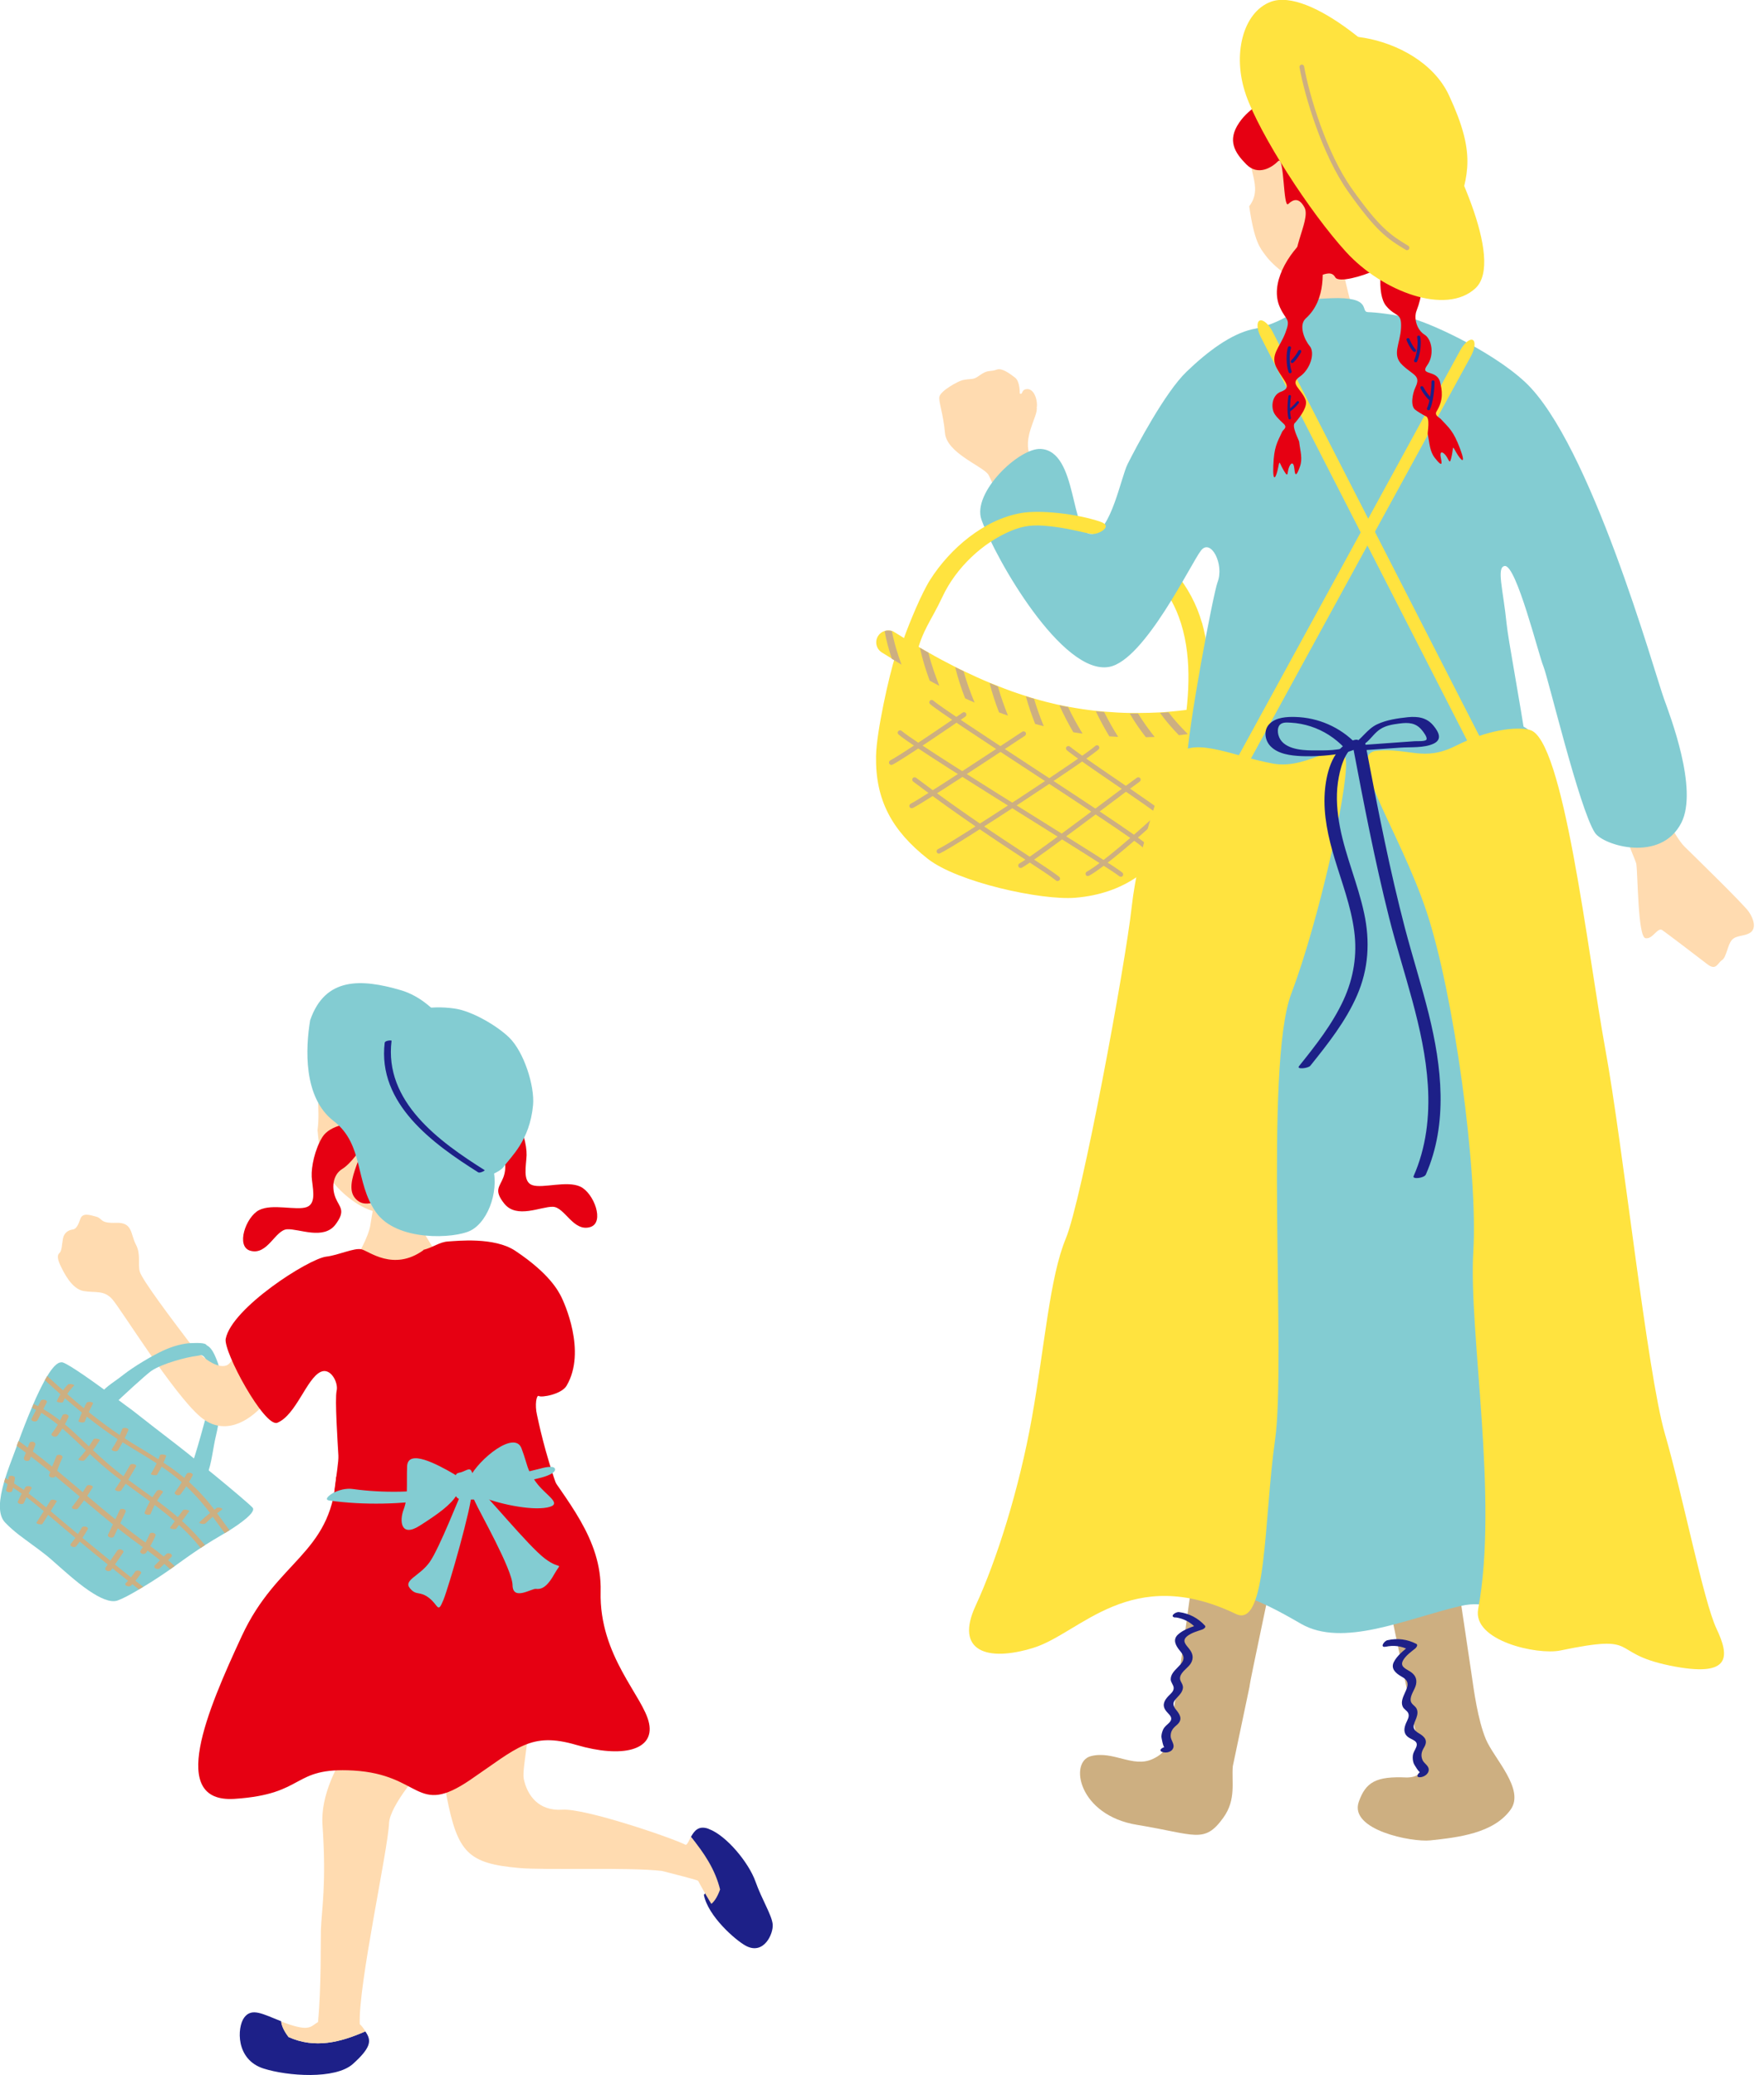<?xml version="1.0" encoding="UTF-8"?>
<svg xmlns="http://www.w3.org/2000/svg" width="142" height="167" version="1.1" viewBox="0 0 142 167">
  <defs>
    <style>
      .cls-1 {
        fill: #ffdbb0;
      }

      .cls-2 {
        fill: #83ccd2;
      }

      .cls-3 {
        fill: #cdaf81;
      }

      .cls-4 {
        fill: #1d2088;
      }

      .cls-5 {
        fill: #ffe33f;
      }

      .cls-6 {
        fill: #e60012;
      }
    </style>
  </defs>
  <!-- Generator: Adobe Illustrator 28.6.0, SVG Export Plug-In . SVG Version: 1.2.0 Build 709)  -->
  <g>
    <g id="_レイヤー_1" data-name="レイヤー_1">
      <g>
        <path class="cls-1" d="M133.01,64.03c.52.55,1.77,3.29,2.59,4.1.82.81,4.76,4.64,5.18,5.25.42.62.59,1.33.14,1.66-.45.33-1.14.2-1.5.6s-.43,1.39-.8,1.63c-.37.24-.46.88-1.18.33-.72-.56-3.22-2.46-3.62-2.74-.4-.28-.77.77-1.37.64-.61-.14-.6-5.14-.73-5.98-.03-.21-.89-2.13-1.21-3.25-.21-1.25,2.09-2.69,2.52-2.23Z"/>
        <g>
          <path class="cls-3" d="M100.59,135.68c.07-.83,6.81-31.7,6.51-32.98,0,0-7.3-2.8-7.58-2-.28.81-4.84,37.82-5.57,39.76-.19.51-.62.86-1.18,1.11-1.58.72-3.16-.7-4.95-.24-1.78.45-1.01,4.76,3.71,5.53,4.71.77,5.41,1.56,6.95-.58,1.05-1.46.65-2.89.76-4.14,0-.02,1.36-6.45,1.36-6.47Z"/>
          <path class="cls-4" d="M94.61,130.16c.67.09,1.24.39,1.69.89.07-.1.14-.21.22-.31-.56.18-1.29.41-1.72.83-.41.4-.15.87.15,1.24.19.24.41.48.29.81-.08.22-.28.4-.43.56-.26.27-.58.57-.57.98.01.24.22.43.24.66.02.3-.25.49-.43.68-.3.32-.51.68-.25,1.1.21.35.75.59.32,1.04-.18.19-.35.28-.48.53-.09.19-.14.38-.15.59,0,.07.15.89.26.86.12,0,.25,0,.37,0-.03-.01-.06-.02-.09-.03-.26-.1-.89.24-.48.4.34.13.86,0,.92-.42.03-.26-.2-.53-.23-.79-.03-.41.15-.67.45-.92.5-.41.38-.78,0-1.24-.56-.67.04-.86.39-1.39.1-.16.17-.34.14-.52-.04-.27-.29-.46-.22-.75.09-.43.62-.72.85-1.08.26-.42.18-.8-.11-1.17-.28-.36-.65-.67-.14-1.06.33-.25.79-.38,1.18-.51.1-.03.33-.18.22-.31-.56-.61-1.26-.98-2.08-1.09-.31-.04-.81.37-.31.44h0Z"/>
        </g>
        <g>
          <path class="cls-3" d="M119.61,139.97c-.65-1.56-.97-3.96-1.14-5.15-.29-1.99-4.45-29.94-4.85-30.93,0,0-6.9.41-6.65,1.91.25,1.5,6.82,32.42,7.26,35.01.08.45.95,2.2-.97,2.24-2.5-.12-3.32.37-3.88,1.96-.79,2.26,4.26,3.26,5.76,3.1,2.26-.24,5.09-.57,6.46-2.47,1.18-1.63-1.34-4.12-1.99-5.67Z"/>
          <path class="cls-4" d="M111.53,132.53c.66-.15,1.3-.06,1.89.25.03-.12.06-.24.1-.37-.47.36-1.07.83-1.33,1.37-.24.51.16.87.57,1.11.27.16.55.31.55.66,0,.23-.12.47-.21.67-.15.34-.35.74-.19,1.11.09.23.36.33.45.54.12.27-.06.54-.17.79-.17.41-.24.81.14,1.12.32.26.91.3.66.86-.1.24-.23.39-.26.66-.02.21,0,.41.07.61.02.07.45.79.54.72.12-.05.23-.09.35-.14-.03,0-.07,0-.1,0-.28,0-.75.53-.31.54.36,0,.81-.3.72-.71-.06-.26-.37-.42-.48-.66-.17-.37-.09-.69.11-1.02.33-.55.09-.86-.43-1.16-.75-.44-.26-.82-.12-1.44.04-.18.04-.37-.05-.54-.13-.24-.43-.34-.47-.63-.06-.44.34-.89.43-1.31.1-.48-.1-.81-.51-1.06-.39-.24-.84-.41-.49-.95.22-.34.61-.63.93-.88.08-.06.25-.28.1-.37-.73-.38-1.52-.48-2.33-.3-.3.07-.63.63-.14.52h0Z"/>
        </g>
        <g>
          <path class="cls-5" d="M96.75,50.11c-.83-2.95-2.96-5.42-5.57-6.96-.35-.21-.72-.4-1.09-.57-.09.43-.18.88-.25,1.32,2.26,1.27,4.15,3.3,5.05,5.74,1.09,2.95.86,6.27.38,9.32-.13.82,1.51.9,1.62.2.47-3,.7-6.09-.13-9.05Z"/>
          <g>
            <path class="cls-5" d="M72.11,52.72c.27-.85,9.13,4.75,11.19,5,2.07.25,8.47,1.39,10.65,1.05,2.19-.34,4.54-1.95,3.36.95-1.17,2.9-2.51,6.01-3.08,7.48-1.03,2.67-3.79,4.74-7.68,5.05-2.74.22-9.46-1.25-11.86-3.13-2.87-2.26-4.23-4.71-4.17-8.27.03-1.92,1.05-6.5,1.58-8.14Z"/>
            <g>
              <path class="cls-5" d="M98.75,58.48c-.1.03-.2.05-.31.08-.21.05-.43.1-.66.15-.66.14-1.38.27-2.16.36-.23.03-.48.06-.72.09-.62.06-1.27.11-1.95.14-.23,0-.47.02-.71.02-.72.02-1.47,0-2.23-.03-.23-.01-.47-.03-.71-.04-.71-.05-1.43-.12-2.16-.22-.24-.03-.49-.07-.74-.11-.42-.07-.84-.14-1.26-.23-.16-.03-.32-.07-.48-.11-.22-.05-.43-.1-.64-.15-.23-.06-.46-.11-.69-.18-.75-.2-1.48-.43-2.19-.67-.25-.08-.49-.17-.72-.26-.68-.25-1.33-.51-1.97-.79h0c-.26-.11-.51-.22-.76-.34-.73-.33-1.42-.67-2.07-1.01h0c-.26-.13-.52-.27-.77-.41h0c-.83-.45-1.59-.89-2.27-1.29-.27-.17-.53-.32-.78-.47-.29-.18-.56-.34-.81-.5-.45-.28-.59-.87-.31-1.32.13-.21.32-.35.54-.41.19-.06.39-.06.59,0,.07.02.13.05.2.1.58.36,1.27.79,2.06,1.25.22.13.44.26.68.39.66.38,1.39.77,2.16,1.16.22.11.44.22.68.33h0c.66.32,1.36.64,2.09.94.22.09.44.18.67.27.73.29,1.47.56,2.25.8.22.07.43.14.66.2.6.18,1.22.34,1.84.48.07.01.14.03.21.04.23.05.47.1.7.14.75.14,1.49.25,2.23.33.22.02.45.04.67.06.7.06,1.39.1,2.06.11h0c.23,0,.45,0,.67,0,.61,0,1.2-.02,1.77-.05.23-.01.45-.03.68-.05.82-.07,1.59-.16,2.3-.28.22-.04.42-.08.63-.12.45-.09.87-.19,1.26-.29.51-.13,1.04.17,1.17.68.14.51-.17,1.04-.68,1.18Z"/>
              <path class="cls-3" d="M75.61,55.19c-.26-.13-.52-.27-.77-.41h0c-.3-.8-.59-1.73-.79-2.65.22.13.44.26.68.39.24.96.58,1.9.88,2.66Z"/>
              <path class="cls-3" d="M78.45,56.54c-.26-.11-.51-.22-.76-.34-.29-.74-.58-1.62-.8-2.51.22.11.44.22.68.33h0c.25.92.59,1.81.88,2.51Z"/>
              <path class="cls-3" d="M92.95,59.31c-.23,0-.47.02-.71.02-.45-.58-.91-1.23-1.3-1.91.23,0,.45,0,.67,0,.42.68.89,1.33,1.34,1.89Z"/>
              <path class="cls-3" d="M90.01,59.3c-.23-.01-.47-.03-.71-.04-.36-.6-.75-1.29-1.09-2.02.22.02.45.04.67.06.37.74.77,1.43,1.13,2Z"/>
              <path class="cls-3" d="M87.14,59.04c-.24-.03-.49-.07-.74-.11-.37-.63-.77-1.38-1.12-2.17.23.05.47.1.7.14.37.79.79,1.53,1.16,2.13Z"/>
              <path class="cls-3" d="M84.02,58.44c-.23-.06-.46-.11-.69-.18-.26-.65-.53-1.42-.75-2.22.22.07.43.14.66.2.24.81.52,1.57.78,2.19Z"/>
              <path class="cls-3" d="M81.14,57.59c-.25-.08-.49-.17-.72-.26-.27-.7-.55-1.52-.76-2.36.22.09.44.18.67.27.24.86.54,1.67.81,2.35Z"/>
              <path class="cls-3" d="M72.57,53.49c-.27-.17-.53-.32-.78-.47-.23-.71-.45-1.48-.58-2.23.19-.06.39-.06.59,0,.17.93.47,1.88.77,2.7Z"/>
              <path class="cls-3" d="M98.44,58.56c-.21.05-.43.1-.66.15-.49-.51-.99-1.08-1.42-1.68.22-.04.42-.08.63-.12.44.59.95,1.15,1.45,1.65Z"/>
              <path class="cls-3" d="M95.62,59.08c-.23.03-.48.06-.72.09-.52-.54-1.06-1.15-1.52-1.8.23-.01.45-.03.68-.05.48.64,1.04,1.24,1.56,1.76Z"/>
            </g>
            <g>
              <path class="cls-3" d="M71.71,61.55c-.06-.01-.11-.05-.13-.1-.05-.1,0-.21.09-.26.7-.34,4.89-3.18,5.82-3.84.09-.06.21-.04.27.05.06.09.04.21-.05.27-.79.56-5.11,3.5-5.87,3.87-.04.02-.08.02-.12.02Z"/>
              <path class="cls-3" d="M73.35,65.04c-.06-.01-.11-.05-.13-.1-.05-.09,0-.21.09-.26.93-.47,6.55-4.19,8.4-5.41l.58-.38c.09-.06.21-.03.27.05.06.09.03.21-.05.27l-.58.38c-2.05,1.36-7.49,4.96-8.44,5.43-.04.02-.08.02-.12.02Z"/>
              <path class="cls-3" d="M75.55,68.7c-.06-.01-.11-.05-.14-.11-.04-.1,0-.21.09-.25,1.28-.59,11.93-7.58,12.67-8.31.08-.07.2-.07.27,0,.07.08.07.2,0,.27-.74.74-11.49,7.79-12.78,8.38-.04.02-.08.02-.12.01Z"/>
              <path class="cls-3" d="M82.12,69.85c-.05-.01-.1-.04-.13-.1-.05-.09-.02-.21.07-.26.81-.45,4.31-3.07,6.87-4.98,1.14-.86,2.13-1.59,2.59-1.92.09-.06.21-.04.27.04.06.09.04.21-.04.27-.45.32-1.44,1.06-2.58,1.92-2.57,1.92-6.08,4.55-6.91,5.01-.04.02-.09.03-.13.02Z"/>
              <path class="cls-3" d="M87.54,70.51c-.05-.01-.1-.04-.13-.1-.05-.09-.02-.21.08-.26,1.18-.65,4.27-3.36,5.31-4.33.08-.07.2-.07.27,0,.07.08.07.2,0,.27-1.04.98-4.18,3.72-5.39,4.38-.04.02-.09.03-.13.02Z"/>
              <path class="cls-3" d="M92.06,68.23s-.07-.02-.09-.05c-.58-.56-5.15-3.55-9.19-6.2-3.8-2.49-7.4-4.85-7.91-5.32-.08-.07-.08-.19-.01-.27.07-.08.19-.08.27-.01.49.45,4.23,2.9,7.86,5.28,4.25,2.78,8.64,5.66,9.24,6.24.08.07.08.19,0,.27-.05.05-.11.07-.18.06Z"/>
              <path class="cls-3" d="M90.18,70.55s-.06-.02-.09-.04c-.33-.29-3.43-2.23-6.71-4.28-4.72-2.95-10.07-6.28-11.05-7.12-.08-.07-.09-.19-.02-.27.07-.08.19-.09.27-.02.97.82,6.53,4.3,11.01,7.09,3.58,2.24,6.41,4,6.76,4.32.08.07.09.19.02.27-.05.05-.12.07-.18.06Z"/>
              <path class="cls-3" d="M85.1,70.91s-.06-.02-.08-.04c-.45-.36-1.33-.93-2.53-1.72-2.15-1.41-5.4-3.54-8.98-6.25-.08-.06-.1-.18-.04-.27.06-.08.18-.1.27-.04,3.57,2.7,6.82,4.83,8.96,6.23,1.22.8,2.09,1.37,2.56,1.74.08.07.1.19.03.27-.05.06-.12.08-.19.07Z"/>
              <path class="cls-3" d="M93.82,65.99s-.07-.02-.09-.05c-.41-.39-2.22-1.63-3.98-2.83-1.57-1.07-3.2-2.19-3.87-2.73-.08-.07-.1-.19-.03-.27.07-.08.19-.1.27-.03.66.53,2.28,1.64,3.85,2.71,1.85,1.26,3.59,2.45,4.03,2.87.08.07.08.2,0,.27-.05.05-.11.07-.18.05Z"/>
            </g>
          </g>
        </g>
        <path class="cls-1" d="M84.4,39.99c-.85-1.55-1.08-2.41-1.43-3.17-.74-1.6.59-3.25.49-4.04.09-.54-.22-1.63-.91-1.45-.34.09-.21.46-.46.34,0,0,.03-.97-.38-1.28-.44-.34-1.06-.79-1.45-.65-.61.22-.7-.04-1.43.49-.53.39-.61.2-1.37.37-.33.08-1.76.85-1.84,1.34-.07.43.31,1.33.45,2.91.14,1.58,2.88,2.6,3.46,3.3.19.24,1.02,2.3,2.08,5.01,1.2-.54,2.36-1.18,3.51-1.84-.36-.65-.62-1.12-.74-1.35Z"/>
        <path class="cls-1" d="M105.23,22.18c.2,0,2.77.18,3.01.16.1.41.42,1.93.66,2.44.25.51,2.02,3.41,2.27,3.66-2.84,2.44-6.81,2.12-8.72-.09.51-.25,2.08-2.99,2.3-3.99.16-.73.48-1.9.48-2.17Z"/>
        <path class="cls-1" d="M112.43,17.02c.87-3.96.34-8.95-4.5-9.71-4.84-.76-6.4,3.43-7.05,4.63-.8,1.47.94,3.01-.32,4.66.42,2.92.89,3.37,1.32,3.96.62.85,2.23,2.19,3.8,2.49,1.26.23,3-.64,3.96-1.4.9-.71,1.49-1.44,1.95-2.17.29-.08.62-.09,1.07-.6.21-.23.56-1.03.5-1.42-.07-.49-.59-.54-.74-.43Z"/>
        <path class="cls-6" d="M107.37,5.47c.54.12.82.1,1.77-.38.95-.48,2.03-.94,3.15-.69,1.11.25,1.84.74,2.18,1.22.34.47,1.29,1.81,1.12,3.11s.08,2.18.6,2.85c.52.68.6,3.52.27,4.27-.33.75-1.24,1.87-1.76,2.31-.52.44-2.95,3.1-4.04,3.61-.97.46-2.91,1.01-3.17.55-.55-.97-1.8.73-2.86-.4-1.14-1.2.92-4.14.39-5.2-.44-.85-.91-.69-1.32-.3-.41.39-.31-3.96-.81-3.45s-1.62,1.21-2.56.26-1.55-1.92-.59-3.34c.96-1.42,2.12-1.45,2.29-2.78.18-1.33.89-2.76,2.65-2.62,1.76.14,2.08.75,2.71.99Z"/>
        <path class="cls-2" d="M87.92,42.97c1.51-.2,2.32-4.56,2.85-5.62.7-1.39,3.01-5.77,4.75-7.44,1.74-1.67,3.56-3.01,5.28-3.41,1.58-.28,2.79-1.03,2.88-1.08,1.22-.85-.71-1.25,3.45-1.42,3.42-.14,2.33,1.1,2.99,1.12.69.02,1.97.17,3.39.48,1.22.22,6.45,2.54,9.25,5.14,5.26,4.89,10.43,23.38,11.18,25.47.5,1.4,2.78,7.3,1.41,10-1.66,3.26-6.3,1.82-6.96.81-1.26-1.93-3.78-12.53-4.15-13.4-.37-.87-2.18-8.19-3.11-8.07-.69.09-.12,1.93.15,4.65.28,2.71,3.43,17.7,2.13,19.93-.53.91-6.07,1.69-10.66,2.04-4.03.31-7.36.07-12.37,0-3.02-.04-4.62-.86-4.68-1.58-.38-4.83-.23-6-.19-8.9.05-2.9,2.17-13.97,2.5-14.83.56-1.46-.54-3.54-1.32-2.57-.78.97-4.54,8.85-7.4,9.38-3.75.7-9.12-8.61-10.28-11.84-.78-2.16,3-5.78,4.75-5.7,3.06.14,2.34,7.07,4.15,6.83Z"/>
        <path class="cls-2" d="M99.24,59.13c3.23-.4,5.74,0,9.89,0,6.87,0,13.22-2.46,14.39.26,1.17,2.72,7.78,40.83,8.55,49.9.78,9.07,3.37,18.14,4.54,21.51,1.17,3.37-4.54.39-8.94,1.3-5.21,1.07-5.7-3.89-10.11-2.85-4.41,1.04-9.46,3.37-12.83,1.43-3.37-1.94-6.74-3.76-12.31-2.72-5.57,1.04-12.57,6.48-12.44,2.07.18-5.97,6.61-19.7,7.52-29.03.91-9.33,5.75-34.52,6.65-37.37.91-2.85,3.02-4.23,5.1-4.49Z"/>
        <path class="cls-5" d="M119.71,62.74c.31.61.78,1.01,1.04.89.26-.12.22-.71-.09-1.32l-18.22-35.62c-.31-.61-.78-1.01-1.04-.89-.26.12-.22.71.09,1.32l18.22,35.62Z"/>
        <path class="cls-5" d="M98.61,62.82c-.32.59-.4,1.18-.16,1.32.23.13.69-.24,1.01-.83l18.94-34.63c.32-.59.4-1.18.16-1.32-.23-.13-.69.24-1.01.83l-18.94,34.63Z"/>
        <path class="cls-5" d="M94.87,60.68c1.38-1.38,4.67.26,7.65.78s5.7-2.46,5.83-.13c.13,2.33-2.2,12.83-4.41,18.66-2.2,5.83-.39,29.55-1.3,35.9-.91,6.35-.63,15.21-3.15,14-8.47-4.06-12.53,1.56-16.29,2.72-3.76,1.17-6.35.26-4.67-3.37,1.68-3.63,3.5-9.33,4.54-15.16,1.04-5.83,1.43-11.28,2.72-14.39,1.3-3.11,4.8-22.03,5.31-26.7.52-4.67,2.59-11.15,3.76-12.31Z"/>
        <path class="cls-5" d="M123.13,58.74c2.73.61,4.67,17.89,6.09,25.66,1.43,7.78,3.37,26.05,4.8,30.98,1.43,4.92,3.11,13.48,4.15,15.68,1.04,2.2,1.3,4.02-3.76,2.98-5.05-1.04-2.16-2.59-8.81-1.21-1.85.38-7.08-.78-6.61-3.33,1.66-8.93-.78-22.29-.39-28.77.39-6.48-1.56-20.74-3.76-27.35-2.2-6.61-6.61-12.7-4.02-12.96,2.59-.26,3.76.91,6.35-.39,2.59-1.3,4.8-1.56,5.96-1.3Z"/>
        <g>
          <path class="cls-4" d="M109.16,59.85c-1.28-1.33-3.04-2.1-4.89-2.15-.69-.02-1.54.03-2.06.54-.51.49-.41,1.31.05,1.8.61.65,1.65.77,2.48.81.98.04,2-.02,2.97-.17.84-.13,1.68-.4,2.33-.97.37-.33.65-.76,1.07-1.03.46-.3,1-.38,1.53-.45.74-.1,1.34-.07,1.83.54.09.11.47.58.35.76-.1.15-.73.11-.93.12-1.39.1-2.78.2-4.17.3-.17.01-.59.07-.66.25-.08.18.06.23.25.21,1.14-.08,2.27-.16,3.41-.24.83-.06,1.91.04,2.68-.32.72-.34.42-.93,0-1.44-.54-.67-1.27-.77-2.08-.69-.83.09-1.69.21-2.46.57-.83.39-1.25,1.22-2.02,1.66-.88.5-2.22.44-3.2.44-.93,0-2.44-.13-2.73-1.24-.06-.22-.07-.5.04-.71.18-.34.61-.3.96-.28.54.03,1.08.13,1.6.3,1.05.34,1.97.94,2.73,1.74.2.21,1.13-.15.93-.36h0Z"/>
          <path class="cls-4" d="M108.65,59.7c-1.46.69-1.91,2.64-2.01,4.1-.12,1.8.28,3.59.8,5.31.58,1.92,1.31,3.82,1.57,5.81.26,1.92-.05,3.79-.85,5.54-.9,1.96-2.25,3.67-3.59,5.34-.23.29.74.18.91-.03,1.41-1.76,2.85-3.57,3.76-5.66.93-2.13,1.06-4.35.57-6.62-.5-2.34-1.48-4.55-1.94-6.9-.23-1.19-.34-2.42-.17-3.62.15-1.03.51-2.59,1.54-3.08.17-.08.26-.2.11-.32-.15-.12-.56.05-.7.11h0Z"/>
          <path class="cls-4" d="M108.9,60.02c.88,4.63,1.77,9.26,2.92,13.83,1.12,4.45,2.83,8.87,3.12,13.48.16,2.5-.13,5.02-1.15,7.33-.11.26.86.16.99-.14,1.8-4.1,1.28-8.69.23-12.92-.58-2.33-1.31-4.61-1.92-6.93-.6-2.3-1.13-4.61-1.62-6.94-.56-2.65-1.07-5.31-1.58-7.98-.06-.3-1.06-.06-1,.27h0Z"/>
        </g>
        <g>
          <path class="cls-6" d="M114.88,29.41c.61-.83.39-2.11-.21-2.48-.6-.37-.88-1.29-.64-1.92.93-2.38.25-4.37-.54-5.12-.79-.75-1.57-1.44-1.57-1.44-.87,2.5-1.12,5.24-.33,6.18.79.94,1.25.47,1.19,1.75-.05,1.28-.78,2.16.11,3,.89.84,1.5.83,1.06,1.77-.27.56-.42,1.54-.02,1.83.2.15.55.37.83.51.4.11.14,1.31.17,1.45.16.76.15,1.38.58,1.92.43.54.63.69.49.06-.17-.73.19-.56.43-.2.25.37.27.72.43-.02.16-.74.01-.91.37-.28.36.63.83,1.09.3-.32-.53-1.41-.86-1.64-1.53-2.36-.16-.17-.53-.3-.37-.61.6-.96.46-1.73.29-2.4-.26-1-1.65-.48-1.04-1.32Z"/>
          <g>
            <path class="cls-4" d="M113.91,28.32s-.1,0-.14-.03c-.26-.27-.49-.76-.54-.91-.03-.07,0-.14.07-.16.07-.03.14,0,.16.07.07.17.28.61.49.83.05.05.05.13,0,.18-.01.01-.03.02-.04.03Z"/>
            <path class="cls-4" d="M114,29.15s-.07.01-.1,0c-.06-.03-.09-.11-.06-.17.25-.52.33-1.42.24-1.82-.02-.07.03-.14.1-.15.07-.02.14.03.15.1.1.45.01,1.42-.26,1.99-.01.03-.04.05-.07.06Z"/>
          </g>
          <g>
            <path class="cls-4" d="M115.24,32.28s-.09,0-.13-.02c-.1-.09-.45-.42-.76-1-.03-.06-.01-.14.05-.17.06-.03.14,0,.17.05.23.43.51.76.7.93.05.05.06.13.01.18-.01.02-.03.03-.05.03Z"/>
            <path class="cls-4" d="M115.04,33.01s-.07.01-.1,0c-.06-.03-.09-.11-.06-.17.22-.45.36-1.56.35-2.1,0-.07.05-.13.12-.13.07,0,.13.05.13.12.01.57-.13,1.71-.37,2.22-.01.03-.04.05-.07.06Z"/>
          </g>
        </g>
        <g>
          <path class="cls-6" d="M104.65,30.3c.84-.6,1.23-1.91.78-2.45-.45-.54-.9-1.69-.32-2.22,1.72-1.55,1.38-4.07,1.25-5.13-.17-1.39-1.06-1.48-1.06-1.48-1.66,1.4-3.12,3.87-2.26,5.73.51,1.11.88.85.43,2.04-.45,1.19-1.27,1.78-.69,2.85.58,1.07,1.3,1.54.32,1.89-.61.22-.81,1.05-.57,1.64.11.26.39.56.83.96.28.3-.06.43-.15.62-.41.89-.65,1.21-.71,2.72-.06,1.51.24.92.38.21.15-.71.06-.5.44.15.38.65.29.31.41-.12.12-.41.4-.69.47.06.06.65.21.44.44-.21.24-.65.03-1.24-.06-2.01-.02-.15-.67-1.33-.32-1.53.48-.57,1.04-1.35.83-1.86-.39-.95-1.3-1.26-.46-1.85Z"/>
          <g>
            <path class="cls-4" d="M103.96,29.21s.1.02.14-.02c.28-.24.56-.71.64-.85.03-.06,0-.14-.05-.17-.06-.03-.14,0-.17.05-.09.17-.34.57-.58.78-.05.05-.06.13-.01.18.01.01.02.02.04.03Z"/>
            <path class="cls-4" d="M103.79,30.03s.07.02.1,0c.07-.02.1-.1.08-.16-.19-.54-.19-1.45-.05-1.84.02-.07-.01-.14-.08-.16-.07-.02-.14.01-.16.08-.15.44-.16,1.41.05,2,.01.03.03.06.06.07Z"/>
          </g>
          <g>
            <path class="cls-4" d="M103.71,33.13s.07.02.11,0c.09-.06.41-.27.73-.69.03-.04.03-.11-.02-.14-.05-.03-.11-.03-.14.02-.24.31-.51.53-.68.64-.05.03-.06.09-.03.14,0,.01.02.02.03.03Z"/>
            <path class="cls-4" d="M103.77,33.74s.05.02.08.01c.05-.02.08-.07.07-.13-.11-.38-.08-1.28,0-1.71.01-.05-.03-.11-.08-.12-.05-.01-.11.03-.12.08-.08.45-.12,1.37,0,1.8,0,.03.02.05.04.06Z"/>
          </g>
        </g>
        <g>
          <g>
            <path class="cls-5" d="M100.29,7.62c1.12,3.21,5.14,9.45,8.06,12.65,2.92,3.2,8.06,5.14,10.43,2.92,2.36-2.22-1.81-10.84-4.31-14.74-2.39-3.72-9.04-9.5-12.19-8.3-2.23.85-3.1,4.26-1.99,7.46Z"/>
            <path class="cls-5" d="M104.87,4.98c0-3.5,9.33-2.55,11.77,2.69,2.18,4.68,1.58,6.35.6,9.41-.97,3.06-2.97,3.61-4.36,2.64-1.15-.8-4.26-4.73-5.56-7.09-1.14-2.08-2.46-6.12-2.46-7.65Z"/>
          </g>
          <path class="cls-3" d="M113.27,20.14s-.07,0-.1-.03c-1.51-.9-2.4-1.52-4.64-4.68-2.09-2.94-3.51-7.7-3.92-10.01-.02-.1.05-.2.15-.22.11-.02.2.05.22.15.4,2.28,1.8,6.97,3.86,9.86,2.19,3.09,3.06,3.69,4.52,4.57.09.05.12.17.07.26-.04.06-.1.09-.16.09Z"/>
        </g>
        <path class="cls-5" d="M88.59,41.99c-1.91-.65-4.88-.97-6.4-.7-2.99.52-5.73,2.87-7.32,5.38-.7,1.11-1.62,3.36-2.07,4.59-.46,1.28.77,2.22.94,1.52.54-2.16,1.19-2.75,2.13-4.76,1.08-2.31,3.23-4.37,5.59-5.33,1.26-.51,2.2-.45,3.52-.28,1.36.18,2.34.49,2.93.56.52.06,1.75-.62.67-.98Z"/>
      </g>
      <g>
        <g>
          <path class="cls-2" d="M15.38,118.06c.33-.82,1.27-4.22,1.36-4.69.2-1.08.27-3.96-.45-4.28-1.11-.5-.62-.67-.28-.81.85-.36,1.23.65,1.45,1.2.23.56.39,1.38.38,2.33-.01.95-.18,2.62-.45,3.71-.24.95-.34,2.26-.72,3.16-.13.3-1.32-.52-1.29-.61Z"/>
          <path class="cls-1" d="M22.01,104.8c-1.14,1-2.61,3.88-3.54,4.92-.55.61-2-.07-3.29-1.77-1.26-1.66-3.77-4.98-3.93-5.62-.17-.64.11-1.38-.32-2.19-.43-.81-.23-1.78-1.58-1.73-1.35.05-1.07-.35-1.59-.49-.51-.14-1.11-.35-1.29.17s-.34.83-.63.86c-.28.04-.67.21-.77.72-.1.51-.08,1-.3,1.19s-.08.64.14,1.08c.22.44.85,1.79,1.82,1.96.97.16,1.63-.09,2.3.65.67.74,4.92,7.63,7.1,9.47,2,1.69,3.99.15,4.8-.67,1.35-1.36,3.95-3.7,4.26-4.36.32-.66-1.94-5.27-3.19-4.18Z"/>
          <g>
            <path class="cls-2" d="M18.45,123.17c-.13.08-.25.15-.36.22-.1.06-.19.11-.27.16-.4.23-.86.51-1.32.8-.12.08-.23.15-.35.23-.76.5-1.51,1.04-2.09,1.46-.13.09-.24.17-.35.25-.02.02-.04.03-.07.05-.53.37-1.32.9-2.11,1.37-.12.07-.23.14-.35.21-.7.42-1.35.76-1.73.89-.57.19-1.41-.2-2.28-.79-.26-.18-.53-.37-.79-.58-1.09-.86-2.13-1.86-2.69-2.3-.39-.31-.76-.58-1.13-.85-.35-.26-.7-.51-1.05-.78-.36-.28-.72-.59-1.08-.96-.66-.66-.47-1.98-.11-3.25.03-.11.07-.22.1-.33.21-.68.46-1.33.65-1.83.07-.19.16-.45.28-.76.05-.13.1-.26.15-.4.28-.77.65-1.73,1.05-2.67.04-.1.09-.2.13-.31.29-.68.61-1.34.91-1.89.07-.12.13-.23.19-.33.42-.7.82-1.15,1.15-1.14.2-.13,2.09,1.2,3.66,2.34.5.36.96.7,1.32.97.39.29.67.5.76.56.06.06,3.08,2.4,3.62,2.81.34.26,1.07.84,1.9,1.52.36.29.73.59,1.11.9,1.41,1.16,2.81,2.34,3.04,2.6.29.35-.96,1.25-1.9,1.84Z"/>
            <g>
              <path class="cls-3" d="M18.45,123.17c-.13.08-.25.15-.36.22-.32-.44-.64-.88-.96-1.32-.07-.1-.15-.2-.22-.31-.11-.14-.22-.28-.33-.42-.49-.62-1.02-1.19-1.59-1.73-.12-.11-.24-.22-.36-.33-.42-.37-.85-.71-1.31-1.03-.1-.07-.21-.15-.32-.22-.13-.09-.27-.18-.4-.27-.89-.58-1.82-1.11-2.72-1.68-.11-.07-.23-.14-.34-.22-.02-.01-.05-.03-.07-.04-.86-.57-1.69-1.18-2.49-1.82-.13-.11-.26-.21-.39-.32-.46-.38-.92-.77-1.37-1.16-.12-.1-.24-.21-.36-.32-.42-.37-.84-.75-1.25-1.13.07-.12.13-.23.19-.33.42.38.84.77,1.27,1.15.11.1.22.2.34.3.44.39.89.77,1.34,1.14.06.05.12.1.18.14.07.06.14.11.21.17.81.65,1.64,1.27,2.5,1.85.13.09.27.18.41.27.2.13.39.25.59.38.7.43,1.41.85,2.11,1.3.14.09.28.17.41.27.42.27.83.56,1.23.87.15.12.3.24.45.36.12.1.25.21.37.32.75.68,1.43,1.42,2.04,2.23.04.04.07.09.1.13.04.05.08.11.12.16.33.45.66.91,1,1.36Z"/>
              <path class="cls-3" d="M16.5,124.35c-.12.08-.23.15-.35.23-.53-.68-1.12-1.29-1.75-1.86-.11-.1-.22-.2-.33-.3-.52-.45-1.06-.88-1.61-1.3-.13-.09-.26-.19-.39-.29-.65-.48-1.31-.95-1.95-1.42-.13-.09-.25-.19-.38-.28-.2-.15-.4-.3-.6-.46-.66-.52-1.29-1.08-1.9-1.65-.11-.1-.21-.2-.32-.3-.45-.42-.89-.85-1.35-1.27-.18-.16-.36-.32-.54-.48-.12-.11-.25-.21-.37-.31-.42-.34-.86-.66-1.32-.95-.14-.08-.28-.17-.42-.24-.11-.06-.23-.12-.34-.17.04-.1.09-.2.13-.31.12.06.24.12.36.18.14.08.29.15.43.24.47.27.92.59,1.35.92.13.1.26.21.39.31.32.27.64.55.94.84.33.31.66.62.99.93.11.1.22.21.33.31.77.72,1.55,1.42,2.39,2.05.02.02.04.03.06.05.13.09.25.19.38.28.65.48,1.3.94,1.95,1.41.13.09.26.19.38.28.35.26.7.52,1.04.8.21.17.42.34.62.52.11.09.23.19.33.29.67.6,1.28,1.25,1.85,1.95Z"/>
              <path class="cls-3" d="M14.05,126.04c-.13.09-.24.17-.35.25-.16-.15-.32-.3-.48-.44-.11-.1-.23-.2-.35-.29-.32-.27-.66-.52-.99-.77-.13-.09-.26-.19-.39-.28-.32-.23-.63-.46-.95-.7-.36-.27-.71-.54-1.06-.82-.13-.11-.26-.21-.4-.32-.72-.58-1.43-1.18-2.14-1.78-.06-.05-.12-.1-.19-.16-.12-.1-.23-.2-.35-.3-.65-.55-1.31-1.11-1.97-1.65-.14-.11-.27-.23-.41-.34-.51-.42-1.02-.83-1.55-1.23-.14-.11-.28-.21-.41-.32-.24-.18-.48-.36-.72-.53.05-.13.1-.26.15-.4.24.17.49.35.72.53.14.1.28.21.42.31.49.37.98.76,1.46,1.15.03.02.06.05.09.07.14.11.27.22.41.33.69.57,1.37,1.15,2.06,1.73.12.1.24.2.36.3.75.64,1.5,1.27,2.27,1.89.13.11.26.22.4.32.58.47,1.18.93,1.78,1.37.08.06.17.12.25.18.13.1.26.19.39.29.37.27.73.55,1.07.83.12.09.23.19.35.29.18.15.36.31.53.48Z"/>
              <path class="cls-3" d="M11.53,127.7c-.12.07-.23.14-.35.21-.18-.14-.35-.28-.53-.42h0c-.12-.09-.23-.19-.35-.28-.42-.33-.84-.66-1.25-1-.12-.1-.25-.2-.37-.3-.76-.61-1.51-1.22-2.26-1.85-.12-.1-.24-.2-.36-.3-.29-.24-.57-.48-.86-.72-.44-.37-.89-.75-1.33-1.13-.12-.1-.23-.2-.35-.3h0c-.45-.38-.91-.76-1.39-1.12-.13-.1-.26-.2-.39-.29-.22-.16-.45-.32-.68-.47-.15-.1-.3-.19-.45-.29-.09-.06-.18-.11-.28-.16.03-.11.07-.22.1-.33.08.04.16.09.24.14h0c.16.09.31.19.46.29.26.17.52.34.77.52.13.09.26.19.39.28,0,0,.01.01.02.02.48.36.94.73,1.4,1.11.12.1.24.2.36.3.63.53,1.26,1.07,1.89,1.59.1.09.21.17.31.26.12.1.25.2.37.31.75.62,1.5,1.23,2.25,1.84.13.1.25.2.37.3.14.12.28.23.42.34.29.23.57.46.86.69.12.09.24.19.36.28.21.17.42.33.63.49Z"/>
              <path class="cls-3" d="M5.47,111.42c-.38.39-.68.85-.9,1.35-.03.06.45.18.51.05.21-.49.51-.93.88-1.31.06-.06-.14-.1-.17-.11-.06-.01-.13-.02-.2-.01-.04,0-.09,0-.12.03h0Z"/>
              <path class="cls-3" d="M6.99,112.86c-.26.48-.48.98-.67,1.49-.04.11.45.2.51.05.18-.49.4-.97.65-1.43.05-.09-.11-.13-.16-.14-.06-.01-.13-.02-.2,0-.04,0-.1.01-.12.05h0Z"/>
              <path class="cls-3" d="M9.85,114.99c-.22.57-.5,1.11-.84,1.62-.1.16.39.26.48.11.33-.51.61-1.06.84-1.62.04-.1-.08-.15-.16-.17-.07-.02-.28-.04-.32.06h0Z"/>
              <path class="cls-3" d="M12.87,117.13c-.18.51-.42,1-.71,1.46-.05.08.12.11.17.12.06.01.13.02.2.01.03,0,.1,0,.12-.04.29-.48.54-.98.73-1.51.03-.09-.46-.19-.51-.05h0Z"/>
              <path class="cls-3" d="M15.02,118.62c-.27.51-.59,1-.94,1.47-.07.1.08.21.16.23.12.03.25.01.32-.09.35-.46.66-.95.94-1.47.12-.22-.37-.33-.48-.14h0Z"/>
              <path class="cls-3" d="M17.43,121.37c-.48.34-.94.72-1.37,1.13-.07.07.13.13.17.13.09.02.24.04.32-.04.41-.4.85-.76,1.31-1.09.09-.06-.01-.12-.08-.14-.09-.03-.26-.06-.35,0h0Z"/>
              <path class="cls-3" d="M14.73,121.54l-1.03,1.38c-.06.07.12.12.17.13.06.01.13.02.2.01.04,0,.1,0,.12-.04l1.03-1.38c.06-.07-.12-.12-.17-.13-.06-.01-.13-.02-.2-.01-.04,0-.1,0-.12.04h0Z"/>
              <path class="cls-3" d="M12.62,119.99c-.4.53-.73,1.11-.97,1.72-.04.1.07.16.16.18.07.02.28.04.32-.06.24-.62.57-1.2.97-1.72.07-.09-.1-.17-.16-.18-.1-.03-.25-.03-.32.06h0Z"/>
              <path class="cls-3" d="M10.47,117.9c-.37.66-.76,1.3-1.19,1.92-.11.16.38.27.48.12.43-.62.82-1.26,1.19-1.92.1-.18-.39-.28-.48-.12h0Z"/>
              <path class="cls-3" d="M7.53,115.83c-.35.57-.75,1.1-1.21,1.59-.06.07.13.12.17.12.08.02.25.04.32-.03.45-.49.86-1.02,1.21-1.59.05-.08-.12-.11-.17-.12-.06-.01-.27-.05-.32.03h0Z"/>
              <path class="cls-3" d="M5.03,113.91c-.23.52-.52,1.02-.87,1.47-.07.1.08.21.16.23.12.03.25.01.32-.09.35-.46.64-.95.87-1.47.1-.23-.39-.34-.48-.14h0Z"/>
              <path class="cls-3" d="M3.28,112.74c-.25.48-.49.95-.74,1.43-.11.21.38.32.48.13.25-.48.49-.95.74-1.43.11-.21-.38-.32-.48-.13h0Z"/>
              <path class="cls-3" d="M2.37,116.14l-.44,1.17c-.04.11.04.22.15.25.1.03.28.02.32-.1.15-.39.29-.78.44-1.17.04-.11-.04-.22-.15-.25-.1-.03-.28-.02-.32.1h0Z"/>
              <path class="cls-3" d="M4.54,117.19c-.21.49-.4.99-.58,1.49-.04.11.05.2.16.22.09.02.28.03.32-.09.17-.51.36-1,.58-1.49.1-.23-.39-.33-.48-.14h0Z"/>
              <path class="cls-3" d="M6.98,119.59c-.36.58-.75,1.15-1.18,1.68-.07.09.1.17.16.18.1.02.25.03.32-.06.43-.54.82-1.1,1.18-1.68.1-.17-.39-.27-.48-.12h0Z"/>
              <path class="cls-3" d="M9.63,121.54c-.31.65-.62,1.31-.93,1.96-.11.23.38.35.48.14.31-.65.62-1.31.93-1.96.11-.23-.38-.35-.48-.14h0Z"/>
              <path class="cls-3" d="M12.04,123.47c-.2.47-.45.92-.74,1.34-.07.1.07.22.15.24.12.03.25.01.32-.1.29-.42.53-.87.74-1.34.11-.24-.39-.36-.48-.14h0Z"/>
              <path class="cls-3" d="M13.38,125.07c-.31.3-.62.61-.92.91-.08.08-.03.2.07.25.11.05.26.06.35-.03.31-.3.62-.61.92-.91.08-.08.03-.2-.07-.25-.11-.05-.26-.06-.35.03h0Z"/>
              <path class="cls-3" d="M10.87,126.5c-.23.33-.47.63-.75.91-.08.08-.02.18.07.22.1.04.27.06.35-.02.3-.3.57-.63.81-.99.07-.1-.08-.19-.16-.21-.11-.03-.25-.02-.32.08h0Z"/>
              <path class="cls-3" d="M9.44,124.79c-.32.47-.64.94-.96,1.4-.07.1.07.21.16.24.12.03.25.01.32-.09.32-.47.64-.94.96-1.4.07-.1-.07-.21-.16-.24-.12-.03-.25-.01-.32.09h0Z"/>
              <path class="cls-3" d="M6.58,122.95c-.25.45-.54.88-.87,1.28-.18.21.29.37.42.21.35-.43.66-.88.93-1.36.12-.21-.37-.32-.48-.14h0Z"/>
              <path class="cls-3" d="M4.08,120.74c-.38.6-.76,1.19-1.14,1.79-.07.11.41.21.48.1l1.14-1.79c.07-.11-.41-.21-.48-.1h0Z"/>
              <path class="cls-3" d="M2.05,119.68c-.23.37-.44.76-.61,1.16-.04.1.07.17.16.19.08.02.28.03.32-.07.17-.4.38-.79.61-1.16.11-.18-.38-.28-.48-.12h0Z"/>
              <path class="cls-3" d="M.7,118.89c-.04.35-.11.69-.21,1.03-.01.04.04.09.06.11.05.03.12.06.17.06.1,0,.23,0,.27-.12.1-.34.17-.68.21-1.03.01-.11-.16-.16-.24-.17-.09,0-.25,0-.27.12h0Z"/>
            </g>
          </g>
          <path class="cls-2" d="M9.09,113.13c.61-.64,2.67-2.5,3.06-2.78.9-.63,2.91-1.14,3.7-1.23.73-.09.62-.39.77-.73.15-.34-.62-.32-1.22-.3-.6.02-1.42.21-2.28.61-.86.4-2.31,1.25-3.19,1.94-.77.61-1.21.8-1.87,1.52-.22.24.96,1.03,1.03.96Z"/>
        </g>
        <g>
          <path class="cls-4" d="M23.22,163.91s-.56-.69-.58-1.24c-1.48-.58-2.38-1.13-2.99-.29-.57.79-.69,3.37,1.56,4.09,1.94.62,5.78.89,7.19-.36,1.41-1.26,1.47-1.82,1.15-2.4-.03-.05-.08-.13-.14-.23-2,.87-4.05,1.42-6.2.45Z"/>
          <path class="cls-1" d="M28.96,162.9c-.13-3.15,2.26-13.94,2.36-16.19.06-1.31,2.38-4.32,4.41-6.02-2.3-1.96-1.78-2.7-4.06-4.77-.46.78-6.04,6.19-5.71,10.95.33,4.76-.07,6.79-.13,8.47-.02.67.04,4.64-.23,7.39-.54.31-.63.75-2.26.21-.25-.08-.48-.17-.7-.25.02.55.58,1.24.58,1.24,2.14.97,4.19.43,6.2-.45-.14-.22-.35-.5-.45-.57Z"/>
        </g>
        <g>
          <path class="cls-4" d="M57.04,147.18c-.81-.3-1.16.18-1.42.65,1.05,1.28,1.16,2.22,1.36,3.07,0,0,.11,1.25-.32,1.59.32,1.7,2.53,3.65,3.39,4.11,1.44.76,2.22-.98,2.15-1.74-.08-.76-.86-1.96-1.39-3.45-.53-1.49-2.32-3.69-3.76-4.22Z"/>
          <path class="cls-1" d="M57.97,152.08c-.39-1.62-1.3-2.98-2.35-4.25-.14.26-.3.64-.42.64-1.27-.63-8.15-2.95-9.92-2.83-1.92.13-2.84-1.14-3.12-2.49-.18-.85.82-4.95.13-4.73-3.21-1.17-7.2.31-7.19,1.33.42,2.1.59,3.45.85,4.8.89,4.59,1.77,5.41,5.8,5.78,2.15.2,8.82-.08,11.54.24.72.19,2.87.72,2.91.8.11.2.52.97,1.06,1.85.44-.33.7-1.15.7-1.15Z"/>
        </g>
        <g>
          <path class="cls-6" d="M38.27,88.88c.69-.24,2.5-.05,3.15.92.65.97.99,2.37.97,3.16-.02.8-.36,2.15.47,2.42.84.28,2.77-.39,3.86.12,1.08.51,1.98,2.88.8,3.25-1.37.42-2.05-1.6-3.01-1.63-.96-.03-2.92,1-3.92-.26-.87-1.09-.36-1.34-.07-2.11.29-.77.22-1.86-.62-2.33-.66-.37-1.68-1.62-1.88-2.24-.22-.72-.28-.85.24-1.3Z"/>
          <path class="cls-1" d="M30.18,96.22c.22-.01,2.42-.21,2.69-.25.13.45.58,2.09.89,2.63.31.54,1.43,2.42,1.72,2.68-.45.78-6.16,1.07-7.3.4.56-.31,1.51-2.25,1.63-3.07.12-.81.38-2.09.37-2.39Z"/>
          <path class="cls-1" d="M37.17,91.98c1.06-3.83.79-8.75-3.91-9.75-4.7-1-6.45,3.03-7.15,4.17-.86,1.4-.29,2.65-.55,4.55.26,2.89.7,3.35,1.09,3.95.56.87,2.07,2.26,3.6,2.63,1.22.29,2.97-.48,3.95-1.17.92-.65,1.53-1.34,2.02-2.03.29-.07.61-.06,1.08-.53.21-.22.6-.98.57-1.37-.04-.48-.55-.56-.7-.46Z"/>
          <path class="cls-6" d="M34.75,82.59c3.22,2.05,3.9,5.39,3.97,7.18.03.8.47,3.07-.06,3.48-.54.41-3.05,2.88-4.15,3.33-.97.4-2.9.84-3.14.38-.49-.98-1.8.62-2.79-.54-1.05-1.24,1.12-4.01.64-5.08-.38-.86-.86-.72-1.28-.36-.42.36-.65-2.87-.76-3.27-.25-.85-.57-2.29.44-3.63s4.76-2.78,7.12-1.48Z"/>
          <path class="cls-6" d="M29.07,90.49c-.7-.22-2.5.03-3.12,1.02-.61.99-.9,2.4-.86,3.19.04.8.44,2.13-.39,2.44s-2.79-.3-3.85.25c-1.07.55-1.89,2.95-.69,3.27,1.38.38,1.99-1.67,2.95-1.73s2.95.9,3.91-.4c.83-1.12.32-1.35,0-2.11-.32-.76-.28-1.85.54-2.35.64-.39,1.63-1.67,1.8-2.3.2-.73.25-.86-.28-1.29Z"/>
        </g>
        <path class="cls-6" d="M34.07,100.59c.79-.19,1.3-.64,2.01-.68.71-.04,3.71-.38,5.41.76,2.79,1.86,3.47,3.27,3.69,3.69.21.42,2.06,4.39.43,7.16-.41.7-2.03.97-2.23.83-.2-.13-.34.73-.15,1.53.11.48.59,2.94,1.74,6.13,1.2,3.3-9.31,4.18-10.12,4.08-.81-.1-7.89.76-8.04-.55-.27-2.39.48-5.45.43-6.4-.05-.95-.3-4.55-.14-5.22.15-.67-.5-1.89-1.29-1.51-1.13.53-1.97,3.46-3.48,4.09-1.02.42-4.37-5.73-4.16-6.76.49-2.48,6.67-6.44,8.1-6.61.96-.11,2.24-.72,2.82-.59.58.12,2.57,1.82,5,.07Z"/>
        <g>
          <path class="cls-2" d="M24.97,82.1c1.2-3.47,4.09-3.35,7.3-2.41,3.21.95,4.98,4.72,5.95,6.31,1.13,1.84-.02,4.11,1.35,7.65.71,1.84-.16,4.61-1.7,5.39-1.28.64-5.94.91-7.62-1.5-1.69-2.4-.93-5.43-3.39-7.32-2.46-1.89-2.27-5.86-1.89-8.13Z"/>
          <path class="cls-2" d="M32.28,88.31c.43.92,1.51,3.67,2.86,6.21.73,1.37,4.81.21,5.4-.61.58-.82,2.1-2.09,2.37-4.97.14-1.52-.72-4.27-1.92-5.44-.93-.91-2.96-2.14-4.43-2.34-1.93-.27-4.3.01-6.2,1.76-.59.55,1.22,3.91,1.91,5.39Z"/>
          <path class="cls-4" d="M30.97,83.9c-.6,4.92,3.88,8.15,7.53,10.45.13.08.57-.14.51-.18-3.64-2.29-8.1-5.5-7.49-10.41,0-.06-.52-.02-.54.14h0Z"/>
        </g>
        <path class="cls-6" d="M27.06,118.97c-.49,6.13-4.77,6.61-7.59,12.68-2.82,6.07-5.95,13.46-.6,13.12,5.85-.38,4.53-2.57,9.59-2.28,5.53.33,4.99,3.74,9.38.76,3.81-2.59,4.88-3.9,8.56-2.82,3.69,1.08,6.29.43,5.85-1.73-.43-2.17-4.03-5.4-3.9-10.62.11-4.28-2.82-7.37-4.93-10.68-1.46-2.29-16.22-.3-16.37,1.57Z"/>
        <g>
          <g>
            <path class="cls-2" d="M36.53,118.62c-1.31-.76-3.71-2.06-3.76-.6-.05,1.47.09,2.47-.27,3.44-.37.96-.23,2.29,1.28,1.33s2.52-1.7,2.98-2.47c.46-.78.64-1.19-.23-1.7Z"/>
            <path class="cls-2" d="M37.79,118.94c.77-1.54,3.64-3.85,4.19-2.38.55,1.47.37,1.6,1.15,2.7.78,1.1,2.29,1.79.92,2.06-1.37.27-4.09-.33-5.43-.92-.73-.32-.94-1.22-.82-1.46Z"/>
            <path class="cls-2" d="M37.3,119.8c-.27.53-1.92,4.79-2.71,5.91-.79,1.12-2.13,1.44-1.6,2.1.53.65.77.19,1.55.79.77.6.69,1.29,1.15.17.46-1.12,2.32-7.66,2.27-8.63-.05-.96-.21-1.2-.65-.34Z"/>
            <path class="cls-2" d="M38.39,119.67c.77.6,4.11,4.72,5.46,5.75,1.35,1.03,1.4.14.76,1.28-.64,1.15-1.12,1.21-1.47,1.17s-1.86.99-1.88-.3c-.02-1.28-2.7-5.96-3.02-6.71-.32-.76-1.28-2.31.15-1.19Z"/>
            <path class="cls-2" d="M36.92,118.53c.52-.07.88-.52,1.05-.1.17.41.46.67.46,1.22s.58,1.07-.24,1.03c-.82-.03-1.58.24-1.56-.7.02-.95-.07-1.39.29-1.44Z"/>
          </g>
          <path class="cls-2" d="M26.5,120.76c5.78.8,11.52-.45,17.13-1.86.19-.05,1.13-.33,1.05-.68-.09-.35-1.07-.06-1.22-.02-4.94,1.24-10,2.34-15.08,1.63-.52-.07-1.11.08-1.58.33-.15.08-.81.52-.29.6h0Z"/>
        </g>
      </g>
    </g>
  </g>
</svg>